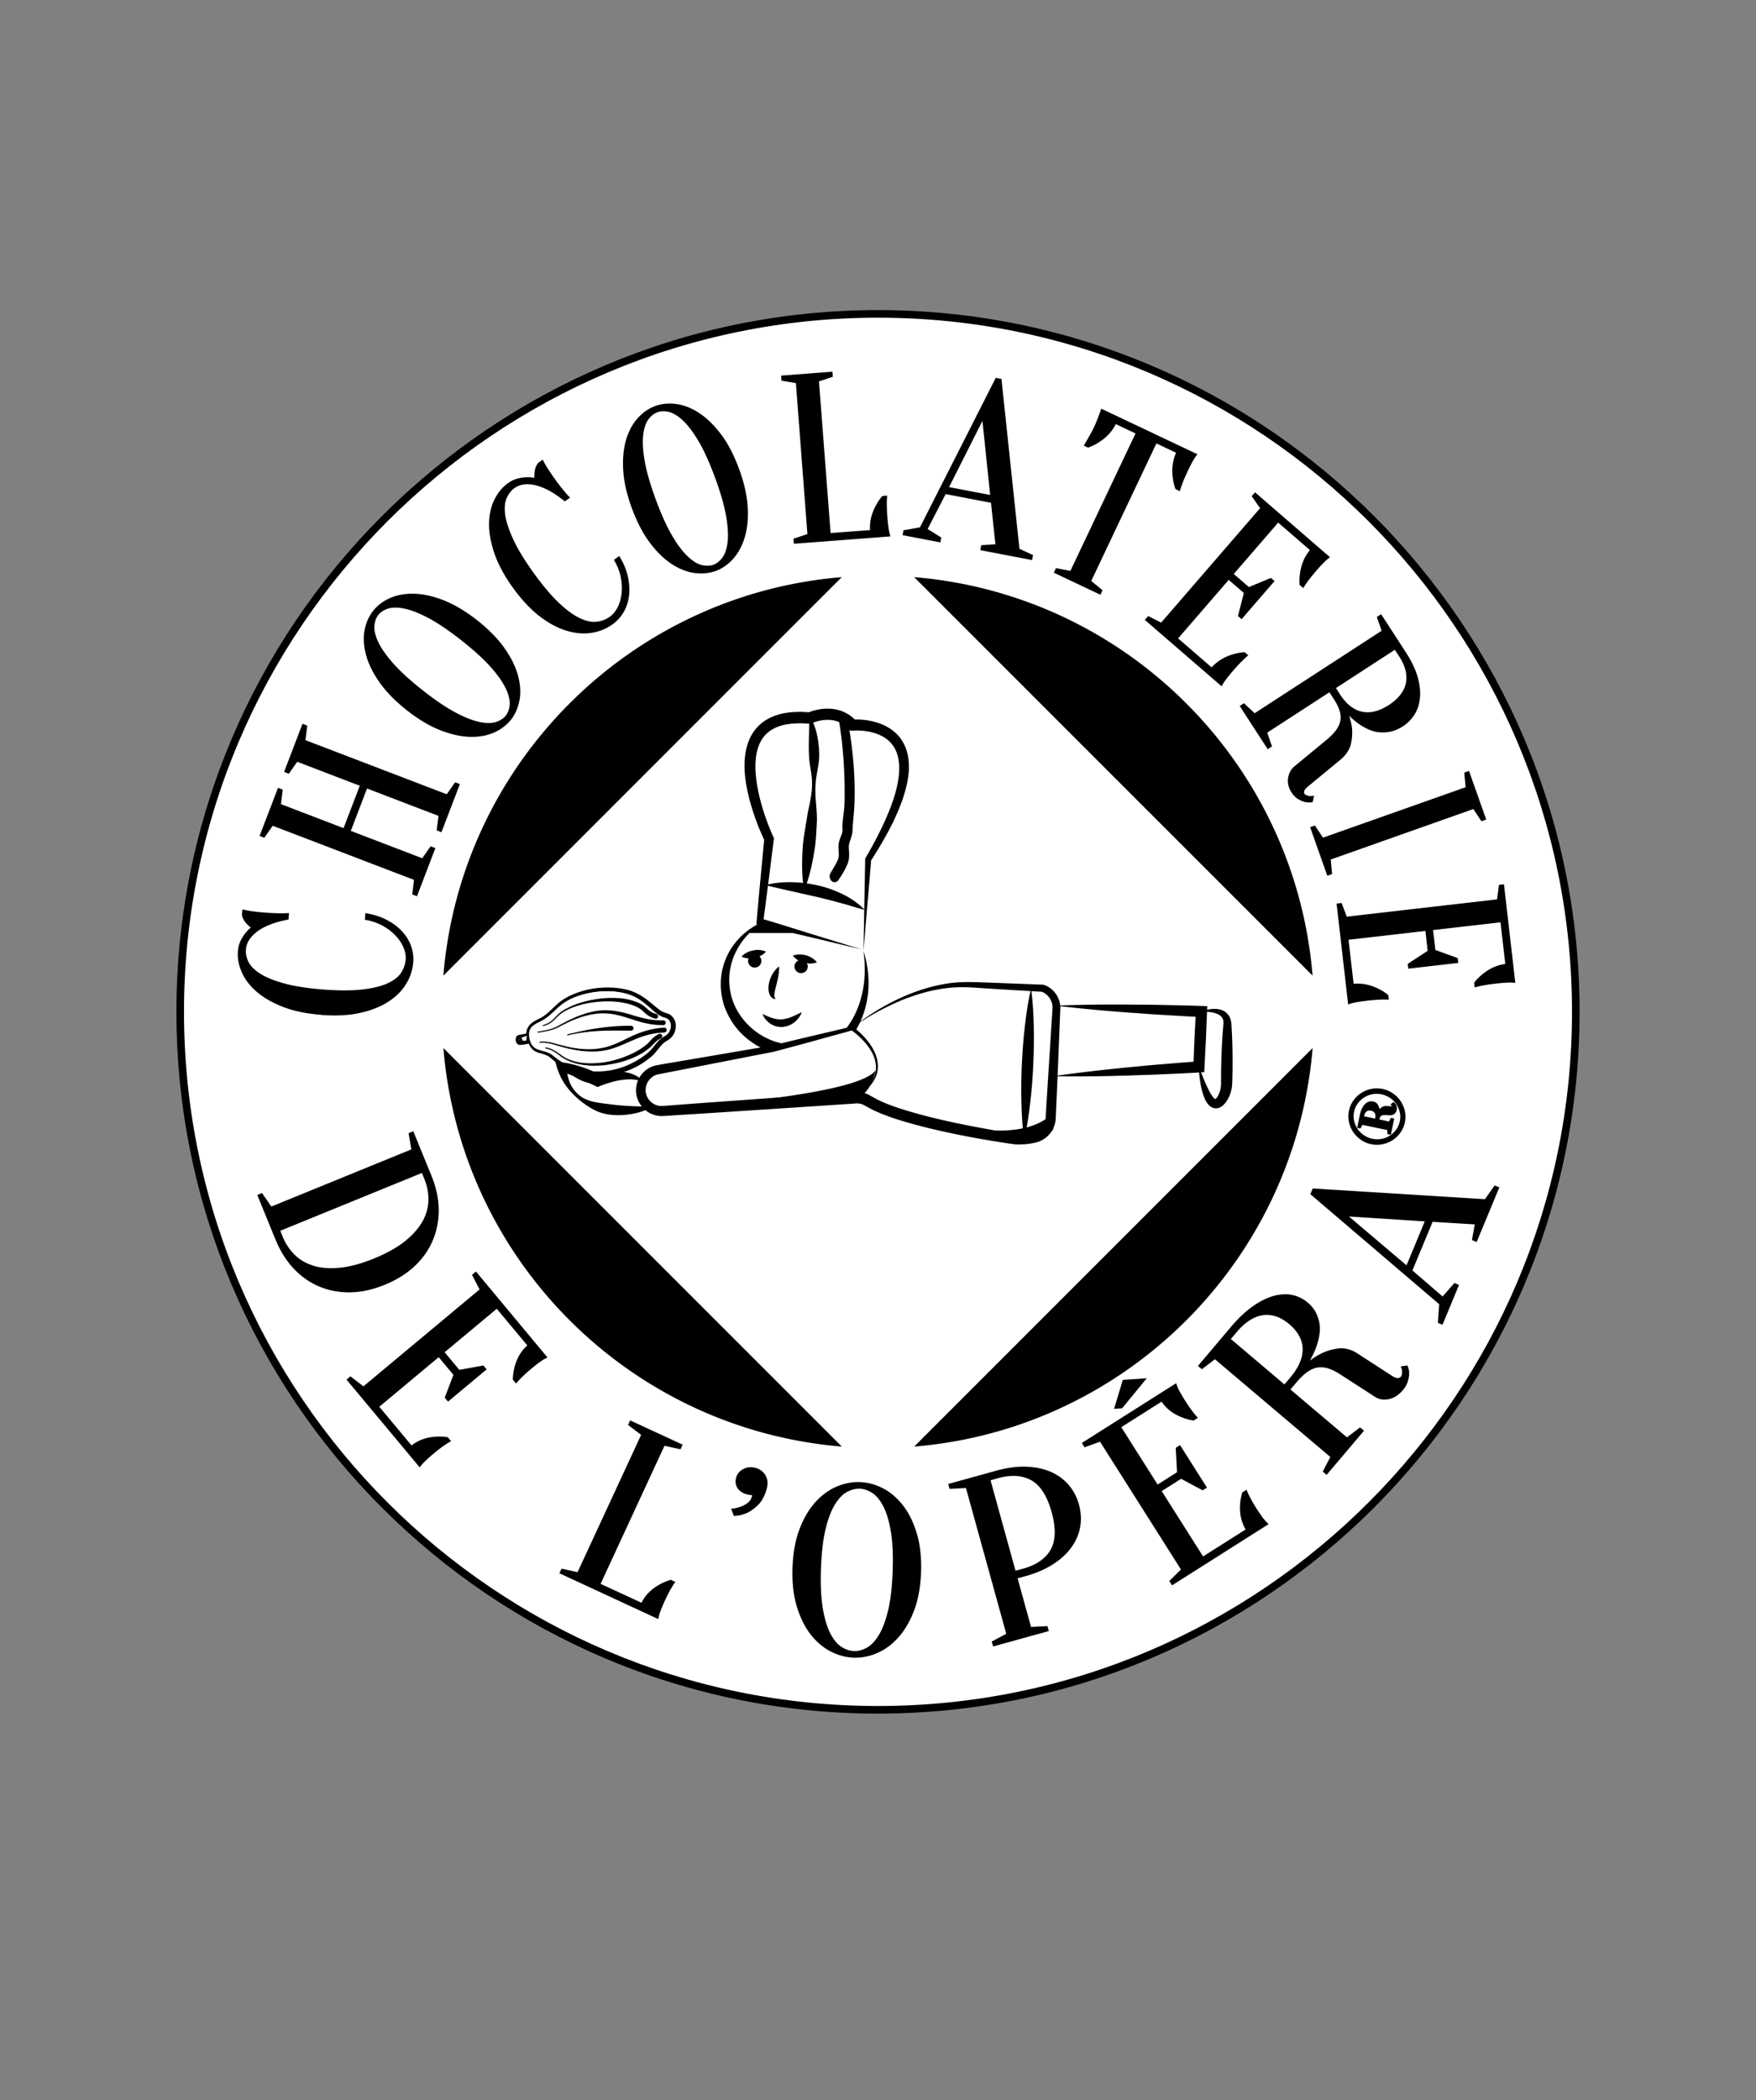 <svg xmlns="http://www.w3.org/2000/svg" viewBox="0 0 46 55"><rect x="0" y="0" width="46" height="55" fill="#808080" stroke="none"/><path d="M41.279 26.5c0 10.095-8.184 18.279-18.279 18.279S4.721 36.595 4.721 26.5 12.904 8.22 23 8.22 41.279 16.405 41.279 26.5" style="fill:#fff"/><path d="M23 44.879c-10.134 0-18.379-8.245-18.379-18.378C4.621 16.366 12.866 8.121 23 8.121s18.379 8.245 18.379 18.379c0 10.133-8.245 18.378-18.379 18.378m0-36.558c-10.024 0-18.18 8.155-18.18 18.18 0 10.023 8.155 18.179 18.18 18.179s18.18-8.155 18.18-18.179c0-10.024-8.155-18.18-18.18-18.18"/><path d="M14.873 27.115c-.017.005-.022-.021-.006-.025.559-.137 1.094-.178 1.667-.174.018 0 .018.026 0 .026-.571-.004-1.104.037-1.661.174m-1.269.088c-.011-.013.007-.031.02-.018.022.024.028.069.014.099-.007.016-.031.005-.023-.011.008-.02.006-.054-.01-.07m.2-.077-.208.036c-.047.008-.047.163.039.153l.201-.025a.518.518 0 0 1-.032-.164m.049.206-.213.026c-.142.018-.154-.221-.05-.239l.215-.037c.01-.213.143-.29.321-.373.325-.151.42-.401.791-.582.451-.221 1.052-.285 1.536-.151.475.131.739.555.972.6.314.061.296.495.039.633-.196.104-.261.289-.432.436-.723.619-1.855.713-2.588.059-.203-.18-.45-.058-.591-.37m.382-.464c-.017.005-.024-.021-.007-.025.273-.078.305-.232.502-.359.493-.316 1.481-.437 2.009-.162.196.102.209.218.443.284.017.005.009.03-.007.025-.243-.068-.249-.183-.447-.286-.52-.27-1.498-.15-1.984.162-.2.129-.227.281-.509.362m-.14.171c-.017.003-.021-.023-.004-.026.202-.03.371-.054.555-.155 1.442-.792 1.757-.065 2.732-.083.018-.001.018.025.001.026-.972.018-1.288-.707-2.721.08-.187.103-.358.127-.564.158m.053.268c-.017.002-.02-.024-.003-.026.164-.019.339.034.46.07 1.574.471 1.692-.335 2.801-.386.017 0 .018.026.001.026-1.112.051-1.227.859-2.81.385-.118-.035-.291-.087-.45-.069m.788-1.142c-.37.182-.462.428-.792.583-.192.09-.306.175-.298.371a.63.63 0 0 0 .032.166c.102.306.387.2.594.384.718.639 1.824.545 2.531-.06.176-.15.231-.329.44-.44.22-.118.245-.499-.027-.551-.258-.05-.494-.468-.976-.601-.473-.13-1.064-.067-1.504.147m-.64 1.29c-.017-.003-.012-.029.005-.026.175.033.31.138.386.198.576.452 1.737.214 2.27-.223.115-.094.172-.206.323-.274a.013.013 0 0 1 .017.006.013.013 0 0 1-.007.017c-.145.066-.205.18-.316.272-.542.444-1.718.683-2.303.223-.075-.059-.206-.161-.375-.192"/><path d="M14.873 27.115c-.009.003-.019-.007-.016-.016.002-.01.014-.01.021-.013l.052-.013.104-.024c.07-.016.14-.032.211-.046a6.436 6.436 0 0 1 .423-.076c.286-.042.574-.065.861-.062h.005c.005 0 .008.001.014.002a.062.062 0 0 1 .03.018.065.065 0 0 1 .016.058c-.004.019-.021.041-.044.046-.027.005-.02.002-.027.003l-.053-.001h-.107l-.214-.001c-.143 0-.285.002-.428.009-.285.014-.571.048-.849.117m0 0c.278-.067.559-.127.845-.166a6.647 6.647 0 0 1 .43-.046c.072-.004.144-.008.216-.009l.108-.002h.053c.002 0 .019-.002 0 .001-.013.003-.025.018-.026.028-.003.01-.001.021.009.033a.038.038 0 0 0 .018.01.024.024 0 0 0 .008.001h-.003c-.285-.001-.57-.005-.856.012a5.473 5.473 0 0 0-.427.04 4.168 4.168 0 0 0-.212.035l-.104.023-.052.011c-.008.003-.021.002-.022.012-.002.009.007.019.016.016m-1.269.087c-.009-.006-.005-.026.013-.029.021.004.028.011.042.021a.087.087 0 0 1 .032.086.119.119 0 0 1-.011.027c-.01.021-.046.034-.065.025a.05.05 0 0 1-.036-.049.035.035 0 0 1 .008-.024c.002-.001.004-.001.006-.002.018-.009.027-.039.012-.056m0 0c.013.017.029.035.036.068a.067.067 0 0 1 .001.014c.001.002.006-.004.006-.009a.025.025 0 0 0-.015-.026c-.008-.006-.033.001-.037.013-.002.002-.001-.003-.001-.005.002-.008.013-.022.02-.042.005-.008.002-.024.001-.028-.005-.007-.02.005-.01.015"/><path d="M13.803 27.125c-.062.021-.11.043-.154.061l-.032.01c-.005.002-.014.004-.013.006.005-.001.008-.004.008-.003a.087.087 0 0 0 0 .042c.003.017.012.026.012.023.002-.001-.005.002.012 0l.038-.004a1.704 1.704 0 0 1 .155-.006l-.029.048c-.013-.059-.014-.119.002-.176m0 0c.021.055.04.105.065.152l.019.035-.049.012a1.742 1.742 0 0 1-.151.032l-.038.005c-.009.003-.043.006-.063-.006-.05-.024-.063-.068-.067-.101-.002-.036-.002-.068.026-.107a.069.069 0 0 1 .039-.025c.013-.003.016-.002.025-.002l.043-.003c.058 0 .111.004.151.007"/><path d="m13.851 27.332-.191.028c-.031.006-.069.007-.097-.015-.028-.021-.043-.054-.05-.087-.006-.034-.004-.069.011-.101a.094.094 0 0 1 .036-.04c.017-.01.035-.012.049-.015l.19-.036-.013.014c.001-.098.042-.202.12-.268.075-.067.169-.106.251-.15.167-.087.291-.233.438-.362.145-.132.324-.227.506-.294a2.344 2.344 0 0 1 .57-.132c.194-.019.391-.017.585.013.097.017.193.035.288.069.094.035.183.079.267.132.169.104.311.242.458.354.037.026.076.052.114.067.021.011.035.011.06.02.026.008.054.014.078.028.105.048.171.161.18.267.012.109-.019.217-.081.306-.034.042-.072.083-.119.109-.045.026-.077.046-.113.076-.068.057-.123.134-.185.209a1.041 1.041 0 0 1-.214.206c-.307.245-.685.393-1.072.44-.387.04-.792-.016-1.133-.207l-.064-.035-.061-.04c-.04-.028-.083-.051-.118-.085l-.112-.092a.436.436 0 0 0-.117-.075c-.086-.039-.184-.051-.272-.093-.09-.042-.152-.124-.189-.212m0 0c.041.086.107.163.196.199.087.037.184.047.275.083a.486.486 0 0 1 .127.076l.114.087c.035.032.078.053.118.078l.061.038.063.031c.338.175.73.223 1.103.175.372-.056.733-.203 1.026-.439a.947.947 0 0 0 .198-.193c.059-.074.117-.155.195-.223.037-.034.087-.063.125-.086.036-.02.064-.052.09-.084.048-.069.073-.157.062-.24-.009-.082-.055-.157-.128-.189-.017-.011-.037-.014-.056-.02-.021-.007-.055-.013-.077-.025-.05-.021-.091-.051-.133-.08-.158-.121-.292-.254-.451-.353a1.337 1.337 0 0 0-.247-.125c-.087-.031-.179-.05-.272-.067a2.227 2.227 0 0 0-.563-.016c-.188.019-.374.056-.552.118-.178.062-.347.146-.49.271-.144.12-.277.271-.455.359-.089.044-.177.076-.248.136-.072.057-.111.145-.116.238v.013l-.013.002-.19.03c-.067-.004-.093.069-.084.128.005.031.018.06.04.079.023.021.056.021.088.017l.192-.019Z"/><path d="M14.233 26.867c-.008.003-.018-.006-.017-.014 0-.01.011-.012.019-.015.017-.005.033-.01.049-.017a.559.559 0 0 0 .092-.044c.059-.034.109-.08.157-.129s.095-.099.149-.14a.73.73 0 0 1 .087-.057.835.835 0 0 1 .09-.049 2.078 2.078 0 0 1 .383-.151 2.684 2.684 0 0 1 .402-.087 2.649 2.649 0 0 1 .412-.029c.139.001.278.012.414.044.136.034.273.077.392.164.059.043.107.094.158.131.049.037.106.063.168.079l.005.002a.07.07 0 0 1 .023.012.061.061 0 0 1 .022.056.067.067 0 0 1-.032.049.056.056 0 0 1-.032.006c-.006 0-.009-.001-.014-.002l-.005-.001c-.017-.005-.035-.01-.051-.017a.701.701 0 0 1-.101-.047c-.065-.038-.118-.091-.166-.135-.094-.087-.216-.137-.343-.176-.256-.073-.53-.088-.799-.066-.269.023-.539.078-.787.189a1.499 1.499 0 0 0-.179.097c-.057.037-.107.084-.155.133-.049.048-.097.097-.155.133a.668.668 0 0 1-.188.081m0 0a.683.683 0 0 0 .186-.085c.057-.036.104-.086.151-.135.048-.05.097-.097.154-.136a1.467 1.467 0 0 1 .179-.101c.246-.119.516-.189.788-.226.272-.033.553-.035.827.034.133.039.273.092.382.189.053.048.099.091.153.121a.534.534 0 0 0 .085.038c.015.005.031.009.046.014.001 0 .003.001.002 0-.002 0-.005-.001-.007-.001a.054.054 0 0 0-.02.005.037.037 0 0 0-.019.027.038.038 0 0 0 .026.04l-.006-.002c-.069-.021-.139-.052-.198-.098s-.104-.096-.155-.134c-.101-.076-.23-.121-.356-.155a1.947 1.947 0 0 0-.397-.059 2.658 2.658 0 0 0-.404.009 2.62 2.62 0 0 0-.4.069c-.132.032-.262.073-.384.133-.031.013-.061.031-.09.048a.641.641 0 0 0-.087.054c-.054.04-.103.089-.15.136-.049.049-.101.095-.161.128a.695.695 0 0 1-.093.042c-.016.006-.033.01-.049.016-.008.003-.019.005-.019.014-.002.008.007.017.016.014"/><path d="M14.094 27.038c-.009.002-.018-.008-.015-.018.004-.01.016-.008.023-.01l.053-.009.106-.018c.071-.014.141-.03.209-.053.068-.023.133-.055.195-.09l.192-.1c.258-.127.531-.235.822-.271.291-.039.588.025.862.108.274.087.55.153.832.146.006-.002.04.004.052.024a.063.063 0 0 1 .01.058c-.005.02-.028.04-.049.043-.012.001-.012 0-.015 0h-.006l-.055-.002-.111-.004c-.073-.01-.147-.014-.218-.031-.146-.026-.285-.071-.422-.114-.138-.044-.272-.089-.411-.119-.138-.034-.28-.039-.422-.038-.284.017-.561.105-.823.221l-.193.096c-.064.032-.128.067-.197.09-.136.05-.28.069-.422.09m0 0c.142-.022.285-.044.42-.096.067-.025.13-.061.193-.093l.192-.1c.259-.125.534-.229.826-.258.145-.008.294-.008.439.021.144.025.285.064.423.105.137.039.273.081.413.104.069.015.139.017.209.026l.104.002.053.001h.006c.002 0 .006 0-.002.001-.011.001-.027.014-.029.025a.036.036 0 0 0 .007.033c.006.013.031.016.028.015-.297.003-.588-.073-.859-.163-.271-.091-.548-.166-.832-.14-.284.021-.56.115-.82.233l-.193.096a1.258 1.258 0 0 1-.199.087c-.068.022-.139.037-.21.05l-.106.016-.054.008c-.007.001-.02 0-.022.009-.004.009.005.02.014.018m.053.268c-.009.002-.017-.009-.014-.018.003-.01.015-.008.023-.01.018-.002.035-.002.053-.003a.814.814 0 0 1 .106.006 1.327 1.327 0 0 1 .209.042c.069.02.137.038.206.055.069.016.137.039.208.05.277.056.566.074.841.017.139-.023.27-.075.399-.129.129-.057.255-.123.384-.184.261-.119.547-.203.838-.217.011-.003.042.006.054.025a.065.065 0 0 1 .009.058c-.005.02-.028.039-.048.041l-.021.003-.051.004-.104.008c-.069.007-.137.022-.205.035-.134.034-.268.074-.397.132-.259.105-.519.245-.806.292-.285.052-.577.025-.854-.035l-.105-.021-.103-.028c-.069-.02-.137-.037-.205-.058-.135-.041-.276-.077-.419-.064m0 0c.143-.016.285.018.421.057.068.02.137.035.206.053l.104.027.104.019c.278.051.566.062.841 0 .276-.056.52-.204.782-.321.131-.062.27-.106.41-.144.072-.014.143-.031.215-.039l.109-.011.054-.006h.007c.002 0 .008-.001 0 0-.01.001-.026.013-.029.025a.036.036 0 0 0 .006.032c.006.012.029.017.031.016-.279.008-.55.083-.808.195-.129.057-.259.116-.393.169-.135.049-.272.097-.417.115-.286.047-.576.014-.853-.051-.07-.011-.138-.035-.207-.053a5.626 5.626 0 0 1-.205-.058 1.44 1.44 0 0 0-.207-.046.816.816 0 0 0-.106-.007c-.018 0-.035.001-.053.002-.008.001-.02 0-.023.009-.003.008.005.02.014.018"/><path d="M14.935 26.164c-.174.083-.317.215-.454.347-.07.065-.143.129-.225.18-.081.053-.173.085-.251.139-.08.05-.141.132-.146.226-.006.092.014.19.053.273.021.04.049.077.084.105.035.028.078.047.122.062.089.029.187.045.276.09.045.021.087.057.123.085l.112.086c.079.05.159.101.245.139.17.079.353.129.538.153a2.028 2.028 0 0 0 1.095-.183 2.096 2.096 0 0 0 .472-.3c.069-.059.125-.133.186-.208.06-.076.132-.153.219-.206.049-.027.076-.044.107-.075.03-.03.05-.068.065-.108.031-.079.024-.174-.021-.242-.023-.034-.059-.056-.098-.07l-.069-.021c-.025-.008-.048-.021-.071-.032-.088-.05-.16-.116-.232-.178-.143-.127-.289-.25-.461-.332-.171-.08-.361-.118-.551-.133-.381-.025-.771.039-1.118.203m0 0c.345-.168.735-.238 1.119-.217.191.012.384.041.565.118.178.078.332.201.48.323.074.061.147.121.228.164a.57.57 0 0 0 .062.025l.07.018c.05.016.101.046.133.09.133.184.028.458-.161.539-.154.092-.234.275-.388.411a2.215 2.215 0 0 1-.492.32 2.111 2.111 0 0 1-1.148.176 1.847 1.847 0 0 1-.557-.175c-.089-.043-.17-.098-.25-.152l-.113-.093c-.039-.033-.07-.06-.111-.082-.08-.045-.174-.064-.266-.097-.047-.017-.092-.038-.132-.071-.039-.033-.068-.076-.09-.12-.039-.091-.057-.19-.047-.287.008-.102.078-.186.16-.236.081-.054.173-.085.254-.135.081-.05.155-.112.225-.177.139-.131.285-.26.46-.342"/><path d="M14.295 27.453c-.009-.001-.014-.013-.008-.021.005-.009.016-.005.023-.004a.821.821 0 0 1 .051.012.721.721 0 0 1 .098.035c.064.029.123.066.179.107.055.043.114.079.172.117.062.029.124.061.19.079.264.088.548.08.818.044a2.671 2.671 0 0 0 .781-.249 1.72 1.72 0 0 0 .34-.219c.049-.042.091-.095.143-.146a.718.718 0 0 1 .085-.074c.016-.01.032-.021.048-.031a.302.302 0 0 1 .025-.013l.013-.007c.005-.002 0-.001.011-.005a.058.058 0 0 1 .031-.003c.044.006.067.063.041.097a.067.067 0 0 1-.022.021l-.008.004-.01.006a.35.35 0 0 0-.041.022.543.543 0 0 0-.075.059c-.048.044-.093.098-.148.147-.113.092-.231.171-.36.231-.255.125-.531.194-.809.231-.277.032-.564.021-.831-.061a1.201 1.201 0 0 1-.369-.191c-.107-.087-.228-.163-.366-.189m0 0c.138.023.261.098.37.184.112.081.236.145.37.183.267.073.55.068.82.024.271-.047.536-.13.777-.258.122-.059.235-.138.336-.222.049-.045.091-.098.145-.149a.54.54 0 0 1 .088-.071.379.379 0 0 1 .05-.029l.013-.006c.001-.001.007-.004.004-.002a.032.032 0 0 0-.013.012c-.016.02-.002.053.024.056a.038.038 0 0 0 .018-.001c.007-.003-.001.001-.001.001l-.01.005a.14.14 0 0 0-.021.01.358.358 0 0 0-.04.025.573.573 0 0 0-.074.062c-.048.046-.094.101-.15.148a1.866 1.866 0 0 1-.363.226c-.258.118-.533.19-.812.221-.278.026-.566.018-.83-.078-.067-.02-.129-.053-.191-.084-.058-.038-.117-.076-.171-.12-.055-.042-.113-.08-.176-.109a.672.672 0 0 0-.147-.05c-.007-.001-.018-.006-.023.003-.005.007-.001.02.008.021m6.514-2.142a.173.173 0 0 1 .174-.173c.096 0 .173.077.173.173s-.077.174-.173.174a.173.173 0 0 1-.174-.174m-1.216-.146a.173.173 0 0 1 .174-.174c.096 0 .174.077.174.174s-.077.174-.174.174a.173.173 0 0 1-.173-.174m3.021-.264c.049.356.049.716-.02 1.058-.068.341-.203.671-.404.938a.625.625 0 0 1-.064.068c.108-.023.199-.003.267.048.203-.315.309-.673.346-1.032.03-.368-.012-.737-.126-1.08"/><path d="M20.398 27.359a.47.47 0 0 1 .09-.031 2.099 2.099 0 0 1-.137-.035c-.637-.189-1.157-.753-1.234-1.422-.044-.332.019-.68.182-.985.159-.306.412-.566.719-.755-.336.13-.635.369-.845.68a1.783 1.783 0 0 0-.233.512c-.05.184-.066.376-.055.567.015.19.051.383.128.561.076.177.173.346.298.495.204.243.468.432.759.557a.411.411 0 0 1 .218-.071.473.473 0 0 1 .11-.074"/><path d="m22.62 24.877.044-2.371v-.018l.01-.018c.194-.333.372-.667.526-1.014.152-.345.284-.704.335-1.066.028-.181.028-.362-.004-.531-.032-.169-.109-.32-.225-.435-.233-.231-.621-.308-.96-.29l-.067.004-.051-.05c-.062-.06-.125-.118-.202-.154a.662.662 0 0 0-.239-.075.904.904 0 0 0-.26.006c-.086.014-.181.041-.25.073l-.036.015-.042-.001c-.086-.003-.173-.01-.258-.01-.084.006-.171.002-.252.018-.166.017-.323.064-.456.142a.799.799 0 0 0-.312.328c-.072.138-.11.299-.125.465-.028.334.029.685.112 1.026.087.34.207.679.35.997l.017.036-.005.034c-.091.719-.18 1.44-.277 2.159l-.064-.094c.439.129.877.267 1.325.407l1.365.42Zm0 0-1.347-.323c-.457-.107-.923-.216-1.389-.335l-.07-.018.007-.076c.062-.723.133-1.445.201-2.168l.012.069a6.213 6.213 0 0 1-.388-1.038c-.094-.357-.166-.73-.135-1.119.016-.193.059-.391.153-.575a1.092 1.092 0 0 1 .422-.449c.178-.104.376-.162.568-.183.098-.017.193-.013.289-.019.095 0 .189.009.285.013l-.077.014c.116-.051.217-.077.332-.096a1.187 1.187 0 0 1 .345-.005c.117.013.232.051.337.107.107.053.196.134.278.216l-.119-.046a1.849 1.849 0 0 1 .622.069c.2.058.399.16.554.318.079.077.139.172.189.269.022.049.044.101.06.152.013.051.032.104.038.156.036.209.027.418-.009.616-.071.398-.22.763-.388 1.115-.173.349-.372.685-.58 1.007l.011-.035c-.031.404-.067.804-.101 1.199l-.098 1.164Z"/><path d="M20.058 23.181c.226-.064.458-.08.689-.077.23.005.461.035.687.087.226.051.446.132.654.234.209.103.403.239.566.405-.228-.058-.436-.131-.65-.185-.213-.058-.424-.114-.638-.162l-.645-.146c-.217-.049-.436-.095-.662-.156m2.309 3.706c.338-.273.709-.504 1.1-.695.392-.19.808-.337 1.241-.416.216-.041.437-.057.659-.057.218.002.434.011.651.019l1.3.05h.012l.014.005c.247.08.425.326.432.586v.049l-.002.041-.004.083-.007.163-.013.328-.054 1.314-.029.657-.007.164c-.004.058-.003.103-.011.175a.679.679 0 0 1-.17.364c-.09.101-.217.174-.344.204a1.723 1.723 0 0 1-.353.049l-.087.003c-.028 0-.058 0-.094-.003l-.05-.005-.041-.006-.082-.011-.327-.051a23.728 23.728 0 0 1-1.299-.243c-.431-.094-.861-.199-1.286-.334a4.599 4.599 0 0 1-.318-.111c-.105-.036-.21-.085-.315-.132-.052-.023-.104-.055-.155-.082l-.075-.041a.356.356 0 0 0-.053-.027.405.405 0 0 0-.174-.029l-.081.006-1.312.087-2.624.172-.656.041-.328.021-.041.002-.05.001c-.034.002-.068-.003-.102-.007a.711.711 0 0 1-.194-.061c-.121-.061-.225-.157-.29-.275a.665.665 0 0 1-.085-.39c.02-.273.224-.513.483-.584.069-.018.118-.023.173-.034l.162-.028.324-.055.647-.11 1.294-.221.325-.055.161-.027.16-.039.638-.154 1.278-.301.023-.005.017.012c.156.118.293.253.41.408.116.154.209.333.232.528a.73.73 0 0 1-.021.291c-.026.094-.075.179-.131.257-.115.154-.266.274-.426.373.155-.106.299-.234.403-.389.104-.154.152-.343.121-.523-.029-.181-.123-.346-.238-.489a2.036 2.036 0 0 0-.406-.375l.04.007-1.269.35-.636.171-.16.042-.161.032-.323.062-2.571.503c-.165.048-.288.205-.298.374-.015.17.084.338.237.409a.406.406 0 0 0 .119.036c.021.002.041.005.062.004l.032-.001.041-.003.328-.025.656-.049 2.623-.188 1.312-.092.083-.006a.652.652 0 0 1 .104.001.694.694 0 0 1 .203.05.798.798 0 0 1 .093.048l.069.038c.046.024.087.051.135.073.095.042.19.088.291.123a4.437 4.437 0 0 0 .302.106c.821.262 1.682.428 2.54.581l.323.054c.117.021.189.029.3.024.103-.004.204-.015.299-.037.086-.021.157-.061.215-.122a.42.42 0 0 0 .106-.222c.006-.036.007-.101.011-.152l.009-.164.04-.656.084-1.313.04-.647c0-.181-.12-.355-.292-.416l.025.005-1.298-.078c-.216-.012-.434-.031-.648-.04-.212-.008-.425-.001-.636.032-.424.06-.838.189-1.233.362-.393.177-.776.384-1.126.64"/><path d="M27.668 26.337c.318-.014.636-.021.954-.025.318-.005.635-.004.953-.003.317.004.635.004.953.012.317.007.634.012.952.024l.145.007-.006.145-.029.726-.037.726-.007.13-.129.008c-.317.02-.635.033-.953.047-.317.016-.634.023-.953.035-.317.008-.635.017-.954.019a29.672 29.672 0 0 1-.956-.003c.315-.047.632-.088.947-.124.316-.038.633-.07.949-.103.316-.029.633-.062.949-.087.317-.025.633-.053.951-.074l-.136.138.029-.726.037-.725.139.151c-.317-.012-.634-.034-.951-.052-.316-.017-.633-.043-.95-.064-.316-.025-.633-.049-.949-.08a29.478 29.478 0 0 1-.949-.102"/><path d="M31.472 26.491a.976.976 0 0 1 .261-.065c.09-.009.188-.006.285.032.098.037.187.133.219.241.006.027.012.054.017.082.006.029.004.046.006.069l.007.132c.02.349.023.699.02 1.048l-.005.263-.003.065c-.001.024-.002.05-.005.076a.833.833 0 0 1-.027.15c-.027.099-.07.195-.133.279-.033.043-.069.088-.13.126-.035.019-.071.035-.118.037-.022.004-.044-.001-.065-.006-.022-.005-.043-.011-.058-.021a.463.463 0 0 1-.048-.03l-.033-.033c-.024-.022-.037-.045-.052-.067-.031-.045-.049-.089-.067-.133a1.92 1.92 0 0 1-.077-.264 3.172 3.172 0 0 1-.062-.528c.072.162.128.328.202.483.035.077.072.154.113.223.023.031.043.067.066.091.011.012.021.027.033.032l.014.012c.005 0 .007 0 .01.002.01-.002-.006-.002.006-.009a.31.31 0 0 0 .049-.062.666.666 0 0 0 .075-.198.837.837 0 0 0 .014-.108c.001-.018.001-.035.001-.055l-.001-.065.002-.26c.006-.348.019-.696.047-1.044l.01-.131c.001-.02.006-.048.004-.061-.002-.015-.001-.031-.001-.047a.211.211 0 0 0-.096-.157c-.058-.042-.138-.065-.221-.079a1.382 1.382 0 0 0-.258-.018m-14.434 2.522c-.223.116-.468.168-.718.187-.248.014-.51-.009-.742-.128-.231-.118-.429-.273-.6-.454-.171-.18-.31-.405-.385-.652l-.049-.163.189.02c.097.01.18.027.267.049a3.919 3.919 0 0 1 .253.074c.166.055.327.124.479.21l-.131-.007c.109-.037.208-.058.315-.073a1.646 1.646 0 0 1 .318-.015c.107.007.215.024.317.06.101.037.197.093.27.168l-.016.025a1.058 1.058 0 0 0-.283-.049 1.529 1.529 0 0 0-.277.023c-.091.014-.182.038-.272.064a2.516 2.516 0 0 0-.258.09l-.062.025-.069-.033c-.147-.069-.294-.14-.442-.206a3.922 3.922 0 0 0-.226-.09 4.197 4.197 0 0 0-.224-.075l.139-.144c.022.22.067.456.217.636.073.09.161.167.266.217.104.051.216.08.329.1.112.02.224.031.336.046a5.764 5.764 0 0 0 .34.035c.231.018.466.021.71.031l.007.029Zm9.97-3.121c.047.331.064.661.071.991.008.329.003.659-.012.987-.015.329-.039.656-.078.984-.036.328-.085.655-.161.981-.048-.331-.065-.661-.072-.991a13.925 13.925 0 0 1 .012-.987c.016-.328.04-.657.079-.984.037-.327.084-.654.161-.98m-6.239-.867c.063-.025.121-.031.178-.032a.627.627 0 0 1 .163.023.621.621 0 0 1 .152.064c.048.03.095.064.136.119-.063.026-.122.032-.178.032a.59.59 0 0 1-.163-.023.637.637 0 0 1-.152-.064c-.048-.03-.095-.064-.136-.119m-1.345.026c.045-.051.094-.083.145-.109a.644.644 0 0 1 .156-.054.641.641 0 0 1 .164-.012c.057.005.114.015.175.045-.045.052-.093.083-.144.109s-.103.043-.156.054a.648.648 0 0 1-.165.011c-.056-.005-.114-.014-.175-.044m.984.257c.004.087-.006.164-.018.239s-.029.146-.046.216c-.017.07-.036.136-.05.201-.009.065-.029.123.021.197-.045.005-.091-.024-.122-.062a.318.318 0 0 1-.055-.13c-.017-.089-.007-.174.012-.254a.849.849 0 0 1 .093-.222c.043-.068.093-.133.164-.184m-.432 1.243c.19.093.354.155.514.14a.877.877 0 0 0 .245-.062c.043-.016.084-.038.13-.057.044-.022.087-.047.139-.065-.02.05-.047.094-.076.14-.035.039-.068.084-.112.117a.563.563 0 0 1-.312.126c-.118.01-.237-.025-.329-.088-.091-.064-.164-.148-.199-.251m1.25-7.754c.064.083.098.175.129.268.031.092.051.187.068.281.03.189.048.38.03.568-.018.189-.069.377-.084.564-.016.188-.009.375.008.564.015.189.032.382.016.567-.009.188-.018.374-.043.56-.054.371-.129.74-.266 1.101l-.029-.003c-.056-.383-.049-.757-.023-1.129.016-.186.049-.37.079-.555l.024-.138c.007-.046.012-.092.021-.138.016-.091.038-.183.057-.274.037-.185.063-.37.059-.557-.003-.187-.049-.374-.07-.558-.033-.37 0-.734-.004-1.107l.027-.013Zm.851.057c.115.714.161 1.418.146 2.139-.004.187-.033.366-.053.551-.007.061-.001.124 0 .186.001.121-.054.212-.089.323-.037.118 0 .249-.01.369-.015.183-.161.35-.238.512-.011.025.022.099.049.061.089-.131.173-.263.23-.411.051-.13.03-.262.025-.398-.006-.149.094-.288.098-.442.005-.204.036-.403.047-.607.038-.771-.041-1.529-.173-2.288-.006-.031-.037-.024-.033.006"/><path d="M21.866 23.106a.119.119 0 0 1-.058-.015c-.062-.036-.093-.133-.064-.198.027-.056.061-.112.093-.166.062-.104.127-.211.135-.313.004-.039 0-.082-.003-.129-.006-.08-.011-.172.017-.261a2.028 2.028 0 0 1 .035-.099c.026-.068.05-.126.049-.194a.903.903 0 0 0-.002-.05c-.001-.048-.003-.097.003-.147l.017-.143c.018-.136.034-.265.036-.399.014-.73-.034-1.424-.146-2.123-.011-.067.031-.128.094-.139.062-.009.121.034.133.101.153.883.209 1.617.174 2.31-.005.093-.014.186-.022.276-.011.112-.021.218-.024.328-.002.09-.03.173-.055.246-.023.068-.045.133-.043.19a1.858 1.858 0 0 0 .004.072c.006.118.014.24-.035.366-.059.149-.139.281-.243.432a.117.117 0 0 1-.097.053m-4.732 5.947s5.311-.297 5.806-1.023c0 0-.099.594-.495.726l-5.311.297Zm5.509-.297s3.716 1.606 4.916.418l.033.399s-.474 1.064-4.948-.817m-7.884-.775s.544.511.907.363c0 0-.445-.33-.907-.363m4.915-3.612h.99l-.757-.233-.233.233z"/><path d="M19.541 24.434h1.452l-.99-.198-.462.198zm2.51-9.319c-5.553.456-9.98 4.884-10.437 10.437l10.437-10.437Zm12.333 10.437c-.456-5.553-4.884-9.98-10.437-10.437L34.385 25.552ZM23.948 37.885c5.553-.456 9.98-4.884 10.437-10.437L23.948 37.885ZM11.615 27.448c.456 5.553 4.884 9.98 10.437 10.437L11.615 27.448Zm-3.203-.868c.12.009.236.014.348.014.243 0 .466-.021.664-.065.291-.063.541-.161.743-.291.203-.13.361-.286.469-.465a1.267 1.267 0 0 0 .189-.569 1.037 1.037 0 0 0-.062-.444 1.144 1.144 0 0 0-.244-.383c-.108-.112-.24-.209-.393-.288-.152-.079-.325-.135-.511-.167l-.043-.007-.014.173.035.006c.155.028.299.078.43.15.131.073.243.159.336.256.092.096.163.202.21.312.047.109.065.215.058.315a.726.726 0 0 1-.121.35c-.07.108-.189.2-.35.274-.165.076-.387.131-.659.162-.274.033-.622.033-1.033.001-.411-.032-.755-.085-1.021-.159-.264-.073-.475-.159-.627-.256-.149-.094-.252-.197-.306-.306-.053-.109-.077-.219-.068-.327.013-.173.111-.329.292-.467.186-.14.453-.245.794-.312l.03-.007.013-.168-.046.003a4.206 4.206 0 0 1-.19.004 7.416 7.416 0 0 1-.188-.006 5.437 5.437 0 0 1-.206-.013 7.307 7.307 0 0 1-.187-.017 6.658 6.658 0 0 1-.18-.023 2.46 2.46 0 0 1-.181-.033l-.045-.009-.011.144.001.005c.013.07.049.138.103.203a.926.926 0 0 0 .129.122.982.982 0 0 0-.131.133c-.048.057-.091.126-.133.206-.041.082-.066.176-.074.279-.014.183.021.369.102.555.081.185.215.357.395.512.179.155.411.287.69.395s.612.176.993.205m-1.268-4.951 3.701 1.417-.046.381.124.048.482-1.261-.124-.048-.22.314-1.871-.717.425-1.11 1.871.717-.046.38.124.048.483-1.26-.125-.048-.219.314-3.701-1.417.046-.381-.124-.048-.482 1.261.124.048.22-.314 1.639.628-.425 1.11-1.64-.628.047-.38-.124-.048-.483 1.26.125.048.219-.314zm2.8-3.752c.171.243.41.487.709.724.3.237.593.412.869.522.278.109.538.169.775.177.021.001.042.001.063.001.213 0 .405-.037.574-.11.186-.081.337-.195.451-.339.114-.145.189-.318.225-.518.035-.199.021-.416-.042-.646-.063-.228-.181-.468-.353-.712-.171-.243-.41-.487-.709-.724-.299-.236-.593-.411-.869-.522-.278-.11-.538-.17-.775-.177-.238-.008-.453.029-.637.109-.186.081-.337.195-.451.339-.114.144-.19.318-.225.517-.035.199-.021.416.042.646.063.229.181.468.353.712m.639-1.936c.177.035.392.118.638.248.247.131.54.329.871.59.33.26.592.499.775.709.184.21.314.399.39.564.074.161.105.301.094.415-.011.114-.046.207-.102.279-.057.071-.14.126-.247.163-.109.038-.252.039-.426.006-.177-.035-.392-.118-.638-.248-.247-.131-.54-.328-.871-.59-.33-.26-.592-.499-.775-.71-.184-.209-.314-.398-.39-.563-.074-.161-.105-.301-.094-.415.011-.114.046-.208.102-.279.056-.072.14-.127.247-.164.057-.02.123-.029.199-.029.068 0 .145.007.228.024m2.854-.543c.223.31.456.559.691.741.237.182.473.31.702.38.16.049.314.074.464.074a1.345 1.345 0 0 0 .195-.014c.207-.032.394-.107.556-.224a1.033 1.033 0 0 0 .299-.334c.074-.132.118-.277.135-.434.016-.154.005-.318-.033-.486-.037-.167-.105-.335-.203-.498l-.022-.037-.14.101.018.031c.078.136.133.28.161.425.029.147.037.289.022.422-.015.133-.049.255-.103.362-.053.105-.122.189-.203.247-.101.073-.217.118-.346.133-.128.015-.273-.015-.435-.091-.165-.076-.349-.211-.55-.398-.201-.189-.424-.454-.666-.789-.241-.335-.422-.632-.536-.882-.115-.249-.186-.466-.21-.644-.023-.175-.011-.32.037-.432.049-.111.118-.2.205-.263.14-.101.324-.126.545-.077.227.051.48.188.75.405l.024.02.137-.099-.032-.034a2.359 2.359 0 0 1-.125-.143 4.008 4.008 0 0 1-.118-.146 8.586 8.586 0 0 1-.123-.166 5.541 5.541 0 0 1-.106-.154 3.481 3.481 0 0 1-.099-.152 2.733 2.733 0 0 1-.092-.16l-.021-.04-.112.081-.007.006c-.046.055-.075.126-.089.21-.01.062-.014.121-.01.177a1.029 1.029 0 0 0-.187-.014 1.075 1.075 0 0 0-.243.033c-.09.021-.177.063-.261.123-.149.107-.27.254-.358.436-.089.181-.135.394-.138.632-.002.237.047.5.144.782.097.282.26.581.483.891m6.076-1.339c.066-.228.09-.494.072-.792-.019-.297-.095-.63-.227-.987-.132-.358-.289-.661-.468-.899-.179-.238-.37-.425-.568-.556-.199-.132-.401-.212-.601-.24s-.389-.01-.561.053c-.173.064-.328.172-.462.324-.134.15-.236.343-.302.572-.065.228-.09.494-.071.791.018.297.094.63.226.988.132.358.29.661.468.899.179.239.37.426.567.557.199.131.401.212.601.24.062.008.121.012.181.012.133 0 .261-.021.381-.065.172-.063.328-.173.462-.324.133-.151.235-.343.301-.572m-1.12.744c-.112-.024-.235-.098-.366-.218-.134-.122-.273-.306-.414-.545-.143-.241-.289-.563-.435-.957-.145-.396-.243-.735-.29-1.012-.047-.273-.06-.504-.037-.683.021-.176.067-.313.136-.404.069-.091.147-.153.233-.184a.446.446 0 0 1 .157-.027.621.621 0 0 1 .139.017c.113.024.235.098.366.218.133.122.273.306.415.545.143.241.288.563.434.957s.242.735.29 1.01c.047.274.06.504.038.684-.021.176-.068.312-.137.403s-.147.153-.232.185c-.086.031-.186.035-.297.01m2.758-.813-.364.121.01.133 2.529-.193-.014-.049c-.011-.034-.02-.076-.028-.123a2.757 2.757 0 0 1-.021-.154 5.551 5.551 0 0 1-.019-.205 7.589 7.589 0 0 1-.01-.166 4.877 4.877 0 0 1-.003-.16c0-.057.002-.112.006-.165l.004-.046-.124.009-.011.012c-.102.118-.183.259-.243.415-.056.146-.08.303-.073.467l-1.032.078-.304-3.973.363-.121-.01-.133-1.345.103.009.133.378.064.302 3.952Zm4.809-.819.116 1.088-.371.021-.025.131 1.356.26.025-.131-.356-.165-.471-4.448-.149-.029-1.986 3.916-.432.077-.024.127.991.19.024-.127-.358-.223.472-.915 1.189.228Zm-.023-.205-1.075-.206.874-1.735.202 1.941Zm2.945 2.495-.296-.243 1.707-3.602.516.244a1.141 1.141 0 0 0-.099.463c-.001.168.026.328.078.474l.006.016.113.053.013-.045a1.936 1.936 0 0 1 .054-.156 2.39 2.39 0 0 1 .059-.146 5.318 5.318 0 0 1 .069-.154c.034-.07.064-.132.091-.185.027-.052.051-.098.075-.137a1.067 1.067 0 0 1 .069-.104l.032-.039-2.52-1.194-.014.042c-.013.035-.027.075-.045.122-.016.043-.035.091-.056.147a3.684 3.684 0 0 1-.082.188 2.217 2.217 0 0 1-.077.148l-.183.321.11.052.016-.006c.146-.052.286-.134.416-.24a1.161 1.161 0 0 0 .296-.369l.516.244-1.707 3.601-.376-.075-.057.12 1.22.578.057-.12Zm1.538.849-.342-.173-.088.101 2.012 1.739.024-.044a.789.789 0 0 1 .068-.105 2.151 2.151 0 0 1 .095-.124 4.817 4.817 0 0 1 .133-.158 4.096 4.096 0 0 1 .11-.123 3.38 3.38 0 0 1 .112-.115 1.89 1.89 0 0 1 .12-.112l.036-.031-.095-.081-.017.001c-.155.011-.312.051-.466.119-.143.064-.272.157-.383.277l-.877-.759 1.325-1.532.397.342-.154.604.095.083.863-.998-.096-.082-.576.239-.396-.343 1.163-1.345.831.718c-.104.128-.177.268-.219.419-.045.162-.062.323-.051.479l.002.016.094.082.025-.039a1.86 1.86 0 0 1 .093-.136 2.983 2.983 0 0 1 .095-.124 4.473 4.473 0 0 1 .108-.13 4.762 4.762 0 0 1 .137-.154 3.277 3.277 0 0 1 .109-.112 1.093 1.093 0 0 1 .094-.083l.04-.029-1.964-1.7-.088.101.22.314-2.592 2.997Zm2.447 2.371-.281-.261-.111.072.734 1.132.112-.072-.124-.362 1.628-1.057.113.174c.074.114.126.22.155.315.027.091.034.179.018.259-.016.082-.053.163-.111.242-.059.081-.142.166-.247.254l-.842.694c-.09.075-.147.177-.168.305s.01.257.091.382c.049.075.104.131.166.169.06.036.116.062.167.076a.487.487 0 0 0 .126.017.408.408 0 0 0 .067-.006l.027-.004.036-.167-.056.006a.252.252 0 0 1-.085-.003.332.332 0 0 1-.071-.023c-.018-.007-.03-.017-.036-.028-.014-.021-.017-.047-.007-.077.006-.023.028-.062.097-.118l.841-.694c.155-.126.251-.273.286-.435.034-.158.039-.311.018-.454a1.642 1.642 0 0 0-.068-.271 1.768 1.768 0 0 0 .298.246c.07.046.147.087.231.123a.872.872 0 0 0 .272.067.993.993 0 0 0 .294-.021c.102-.022.205-.067.31-.135a.997.997 0 0 0 .313-.318c.077-.127.125-.276.138-.443.014-.165-.008-.35-.066-.548-.059-.197-.161-.411-.307-.634l-.645-.995-.112.073.124.362-3.324 2.158Zm3.786-1.487c.161.249.22.485.174.703-.047.216-.196.408-.445.57-.249.162-.485.22-.703.175-.216-.047-.408-.196-.57-.445l-.113-.174 1.543-1.002.113.174Zm-1.996 4.747-.212-.319-.125.044.45 1.273.126-.045-.036-.381 3.736-1.322.211.319.126-.044-.451-1.273-.125.045.036.382-3.736 1.321zm4.742 1.221-.133.015-.049.38-3.937.453-.135-.358-.132.015.303 2.643.048-.017a1.023 1.023 0 0 1 .121-.032 3.345 3.345 0 0 1 .154-.027 5.944 5.944 0 0 1 .204-.026 3.975 3.975 0 0 1 .165-.016 3.615 3.615 0 0 1 .16-.009c.056-.003.112-.003.165 0l.047.002-.015-.125-.013-.01c-.121-.096-.264-.173-.424-.227a1.145 1.145 0 0 0-.469-.055l-.133-1.153 2.013-.231.06.521-.522.341.014.126 1.31-.151-.015-.126-.585-.213-.06-.521 1.766-.203.125 1.09c-.162.024-.312.077-.445.161a1.417 1.417 0 0 0-.361.317l-.01.013.014.124.046-.012a1.847 1.847 0 0 1 .161-.036 2.787 2.787 0 0 1 .155-.027 4.257 4.257 0 0 1 .167-.022 4.911 4.911 0 0 1 .205-.021c.059-.005.11-.007.156-.008a.902.902 0 0 1 .126.003l.049.006-.297-2.581ZM9.159 33.846c.292-.002.604-.069.924-.2.316-.13.584-.298.795-.502.211-.203.369-.434.47-.686.102-.251.149-.521.144-.802-.006-.28-.069-.569-.187-.858l-.478-1.17-.124.05.073.424-3.668 1.497-.244-.354-.124.051.478 1.17c.118.288.273.538.464.745.19.206.412.366.662.474.243.106.513.161.801.161h.016Zm-.944-.697c-.196-.059-.363-.155-.495-.287a1.404 1.404 0 0 1-.314-.471l-.063-.158 3.71-1.514.064.158c.073.18.109.367.106.555-.003.188-.055.374-.153.552-.1.18-.255.355-.459.52-.206.166-.479.318-.81.454-.33.135-.632.216-.895.243-.261.025-.495.009-.692-.05m4.151.237.198.382-3.042 2.537-.341-.262-.103.086 1.919 2.3.03-.042a.97.97 0 0 1 .083-.095 3.547 3.547 0 0 1 .113-.107 5.462 5.462 0 0 1 .156-.134 4.527 4.527 0 0 1 .13-.104 2.771 2.771 0 0 1 .129-.094 1.905 1.905 0 0 1 .138-.089l.042-.023-.086-.103-.014-.002a1.422 1.422 0 0 0-.502.015 1.056 1.056 0 0 0-.434.202l-.845-1.013 1.556-1.298.385.462-.227.599.086.103 1.012-.845-.086-.102-.629.115-.385-.462 1.365-1.138.801.96a1.06 1.06 0 0 0-.276.39 1.425 1.425 0 0 0-.104.491v.015l.085.102.031-.037a1.884 1.884 0 0 1 .112-.12 2.62 2.62 0 0 1 .114-.107 3.003 3.003 0 0 1 .127-.111 5.608 5.608 0 0 1 .16-.13 2.851 2.851 0 0 1 .126-.091.838.838 0 0 1 .108-.064l.046-.021L12.468 33.3l-.103.086Zm4.088 3.931.342.26-1.665 3.595-.42-.092-.056.121 2.591 1.2.009-.05a.781.781 0 0 1 .034-.121 3.04 3.04 0 0 1 .056-.146 4.852 4.852 0 0 1 .084-.189 3.513 3.513 0 0 1 .072-.148 3.058 3.058 0 0 1 .076-.14 1.64 1.64 0 0 1 .088-.14l.027-.039-.12-.056-.015.005a1.411 1.411 0 0 0-.447.229 1.04 1.04 0 0 0-.305.367l-1.071-.495 1.674-3.616.42.092.056-.121-1.375-.636-.056.121Zm3.338 1.124c-.113-.03-.22-.021-.317.029-.1.049-.163.127-.191.23-.027.103-.014.195.039.274.052.078.135.133.249.163a.536.536 0 0 0 .105.014h.018a.099.099 0 0 1 .004.018c.001.003.001.01-.003.024-.018.067-.051.119-.102.159a.706.706 0 0 1-.166.096.971.971 0 0 1-.224.057l-.05.006.071.189.029-.002a.879.879 0 0 0 .342-.09c.092-.047.187-.118.278-.212.094-.097.166-.238.215-.419.035-.13.021-.245-.037-.344-.06-.098-.147-.162-.26-.192m3.867.987c-.153-.197-.33-.349-.526-.451-.197-.102-.401-.157-.608-.164-.204-.007-.412.034-.616.122-.203.088-.391.227-.557.412-.165.185-.303.422-.41.705s-.167.62-.18 1.001c-.014.383.023.722.11 1.012.087.289.208.536.359.732.153.197.329.348.527.45.197.102.4.158.607.164.015.001.031.001.046.001.19 0 .383-.041.571-.122.203-.088.39-.227.556-.412.165-.186.303-.423.41-.705.106-.283.167-.62.181-1.001.013-.383-.024-.722-.111-1.012-.087-.289-.207-.536-.359-.732m-.961 3.728c-.112.059-.222.086-.327.082-.104-.004-.212-.038-.319-.104-.108-.066-.206-.181-.292-.343-.088-.164-.156-.386-.203-.661-.048-.276-.065-.63-.05-1.05.015-.421.056-.772.123-1.044.066-.272.15-.488.249-.646.097-.155.203-.263.315-.321.106-.055.21-.083.309-.083h.018c.105.004.212.039.32.105.107.066.205.181.291.342.088.163.156.386.203.662.049.276.065.63.05 1.05-.015.42-.056.771-.123 1.044-.066.271-.15.488-.249.646-.097.155-.203.262-.314.321m5.294-4.273c-.128-.146-.286-.26-.472-.341-.186-.079-.401-.124-.642-.132-.24-.008-.504.028-.786.106l-1.252.346.035.129.429-.022 1.056 3.818-.381.202.036.129 1.459-.403-.035-.13-.43.022-.352-1.274.198-.054c.282-.077.526-.183.728-.313.203-.13.366-.279.483-.443.118-.164.196-.343.23-.534.035-.19.023-.387-.032-.588-.055-.199-.147-.374-.274-.52m-1.387 2.255-.655-2.37.197-.055c.343-.095.636-.076.873.056.235.132.413.411.53.832s.107.753-.027.986c-.134.234-.377.401-.72.495l-.198.055Zm6.506-1.351a2.075 2.075 0 0 1-.091-.126 4.607 4.607 0 0 1-.2-.313 6.02 6.02 0 0 1-.076-.14 1.783 1.783 0 0 1-.07-.149l-.018-.044-.112.071-.005.015a1.435 1.435 0 0 0-.05.499 1.059 1.059 0 0 0 .144.456l-1.115.706-1.084-1.711.508-.322.565.302.113-.071-.706-1.114-.112.072.033.639-.508.322-.952-1.502 1.056-.669a1.042 1.042 0 0 0 .351.325c.15.085.31.142.473.168l.015.002.112-.071-.032-.035a2.078 2.078 0 0 1-.105-.128 3.532 3.532 0 0 1-.185-.267 3.959 3.959 0 0 1-.107-.176 1.963 1.963 0 0 1-.075-.136.792.792 0 0 1-.049-.116l-.016-.049-2.472 1.566.072.113.405-.147 2.12 3.346-.305.303.072.113 2.53-1.603-.037-.035a.889.889 0 0 1-.083-.094m3.753-4.027-.173.025.018.046c.011.032.018.061.018.088a.334.334 0 0 1-.007.081.112.112 0 0 1-.021.052c-.021.023-.048.036-.083.039-.037.003-.085-.015-.144-.053l-.917-.593c-.168-.11-.342-.153-.518-.127-.17.024-.328.075-.468.15a1.935 1.935 0 0 0-.259.167 2.268 2.268 0 0 0 .18-.39c.029-.087.053-.181.069-.279a.917.917 0 0 0 .004-.299.978.978 0 0 0-.093-.289c-.049-.095-.12-.184-.215-.264a.909.909 0 0 0-.404-.199c-.15-.032-.315-.023-.489.024-.173.048-.356.139-.545.271-.188.132-.382.314-.576.544l-.862 1.019.103.086.343-.26 3.023 2.559-.2.381.102.087.979-1.156-.103-.087-.343.26-1.481-1.253.155-.183c.1-.118.196-.211.287-.275.09-.062.178-.102.266-.117a.624.624 0 0 1 .275.022c.096.029.204.081.32.156l.918.593c.099.064.218.083.355.057.135-.027.258-.104.366-.232.064-.075.107-.151.131-.226.023-.075.035-.14.037-.197a.483.483 0 0 0-.035-.199l-.012-.029Zm-3.219.497-1.404-1.189.155-.183c.218-.259.449-.406.684-.441.234-.034.467.046.693.237s.343.408.348.644c.006.238-.103.49-.321.748l-.155.183Zm5.257-4.851-4.516-.281-.062.15 3.374 2.881-.033.488.121.05.432-1.043-.12-.05-.31.353L37 33.272l.528-1.273 1.104.067-.073.411.123.051.594-1.431-.124-.051-.252.36Zm-3.567.453 1.986.128-.478 1.151-1.508-1.279Zm.286-2.663-.071.341.087.018.049-.095.652.136.006.105.088.019.089-.425-.088-.019-.048.095-.251-.052.004-.016c.008-.04.023-.067.045-.08.023-.015.055-.021.094-.02l.122.005c.047.003.087-.008.119-.031.035-.023.058-.061.069-.114a.181.181 0 0 0 .001-.077.169.169 0 0 0-.021-.057.212.212 0 0 0-.039-.047l-.022-.02-.048.031-.034.04.044.035s-.007.004-.033.003l-.123-.005a.181.181 0 0 0-.121.035.438.438 0 0 0-.053.048c-.001-.001-.001-.002-.001-.003a.348.348 0 0 0-.047-.118c-.026-.043-.069-.071-.127-.082a.207.207 0 0 0-.104.005c-.035.01-.069.031-.101.061-.029.028-.056.067-.08.114s-.043.104-.057.171m.179-.09c.032-.021.068-.027.113-.019.044.009.075.03.095.062.021.032.025.076.014.129l-.003.016-.287-.06.004-.015c.011-.054.033-.092.064-.114"/><path d="M35.645 29.849a.74.74 0 0 0 .273.117.801.801 0 0 0 .155.016.662.662 0 0 0 .143-.015.777.777 0 0 0 .265-.107.758.758 0 0 0 .204-.197.692.692 0 0 0 .117-.268.701.701 0 0 0 0-.292.766.766 0 0 0-.109-.262.766.766 0 0 0-.2-.203.698.698 0 0 0-.273-.118.712.712 0 0 0-.298-.002c-.095.02-.185.056-.264.107s-.148.118-.204.197a.698.698 0 0 0-.117.268.705.705 0 0 0 0 .293.744.744 0 0 0 .109.261.78.78 0 0 0 .199.204m.415-1.201a.631.631 0 0 1 .131.014.605.605 0 0 1 .225.095.615.615 0 0 1 .164.165.624.624 0 0 1 .089.213.557.557 0 0 1 0 .232.549.549 0 0 1-.093.214.614.614 0 0 1-.166.16.612.612 0 0 1-.216.086.6.6 0 0 1-.244-.003.605.605 0 0 1-.225-.095.614.614 0 0 1-.164-.165.631.631 0 0 1-.089-.213.564.564 0 0 1 .092-.446.63.63 0 0 1 .167-.16.63.63 0 0 1 .216-.086.582.582 0 0 1 .114-.011m-6.648 7.49.628-.042-.647.788-.21.014.23-.76z"/></svg>